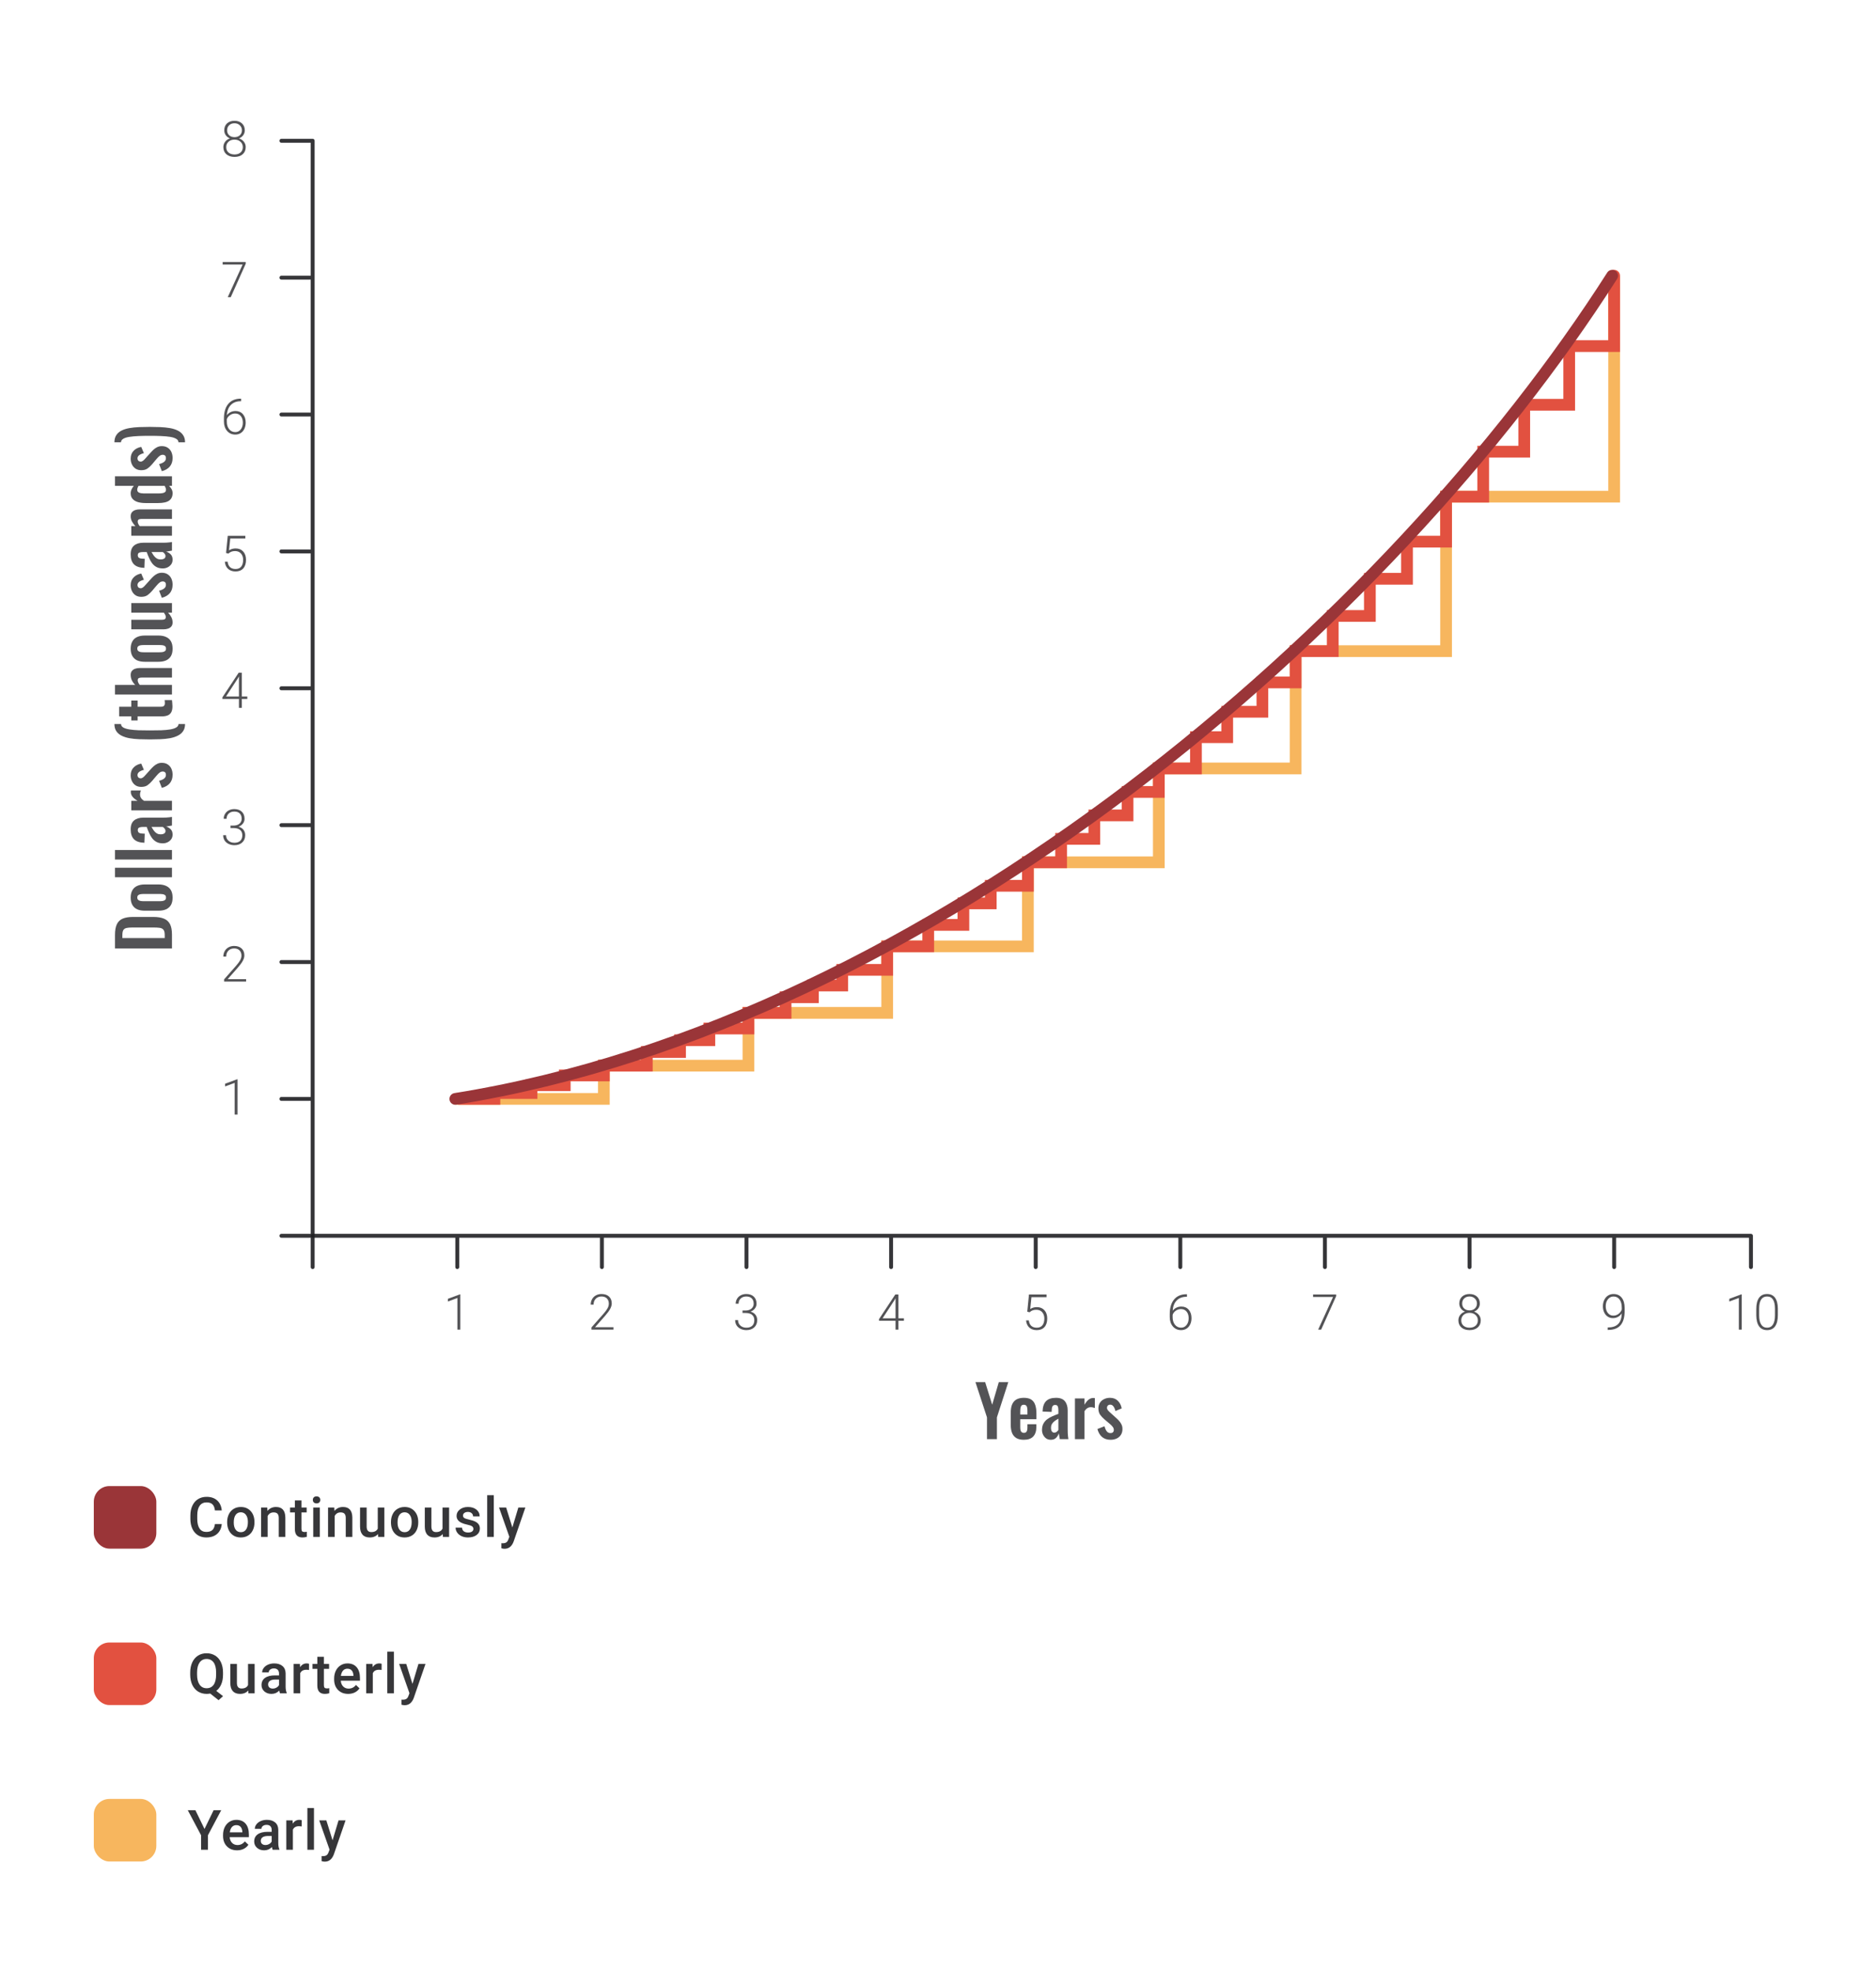 <svg width="480" height="504" viewBox="0 0 480 504" fill="none" xmlns="http://www.w3.org/2000/svg">
<path d="M44 242.533L29.42 242.534V239.096C29.42 237.908 29.582 236.984 29.906 236.324C30.23 235.652 30.728 235.178 31.4 234.902C32.072 234.614 32.924 234.47 33.956 234.47L39.284 234.469C40.34 234.469 41.222 234.613 41.93 234.901C42.626 235.177 43.148 235.645 43.496 236.305C43.832 236.953 44 237.847 44 238.987V242.533ZM42.146 239.869V239.059C42.146 238.447 42.038 238.009 41.822 237.745C41.606 237.481 41.294 237.319 40.886 237.259C40.466 237.199 39.956 237.169 39.356 237.169L33.776 237.17C33.188 237.17 32.714 237.212 32.354 237.296C31.994 237.38 31.73 237.554 31.562 237.818C31.394 238.082 31.31 238.508 31.31 239.096V239.87L42.146 239.869ZM44.162 229.526C44.162 230.282 44.024 230.906 43.748 231.398C43.46 231.89 43.046 232.262 42.506 232.514C41.966 232.754 41.312 232.874 40.544 232.874L37.052 232.874C36.284 232.874 35.63 232.754 35.09 232.514C34.55 232.262 34.142 231.89 33.866 231.398C33.578 230.906 33.434 230.282 33.434 229.526C33.434 228.77 33.578 228.146 33.866 227.654C34.142 227.15 34.55 226.778 35.09 226.538C35.63 226.286 36.284 226.16 37.052 226.16L40.544 226.16C41.312 226.16 41.966 226.286 42.506 226.538C43.046 226.778 43.46 227.15 43.748 227.654C44.024 228.146 44.162 228.77 44.162 229.526ZM42.47 229.508C42.47 229.232 42.392 229.028 42.236 228.896C42.08 228.764 41.87 228.68 41.606 228.644C41.33 228.608 41.03 228.59 40.706 228.59L36.89 228.59C36.566 228.59 36.272 228.608 36.008 228.644C35.744 228.68 35.534 228.764 35.378 228.896C35.21 229.028 35.126 229.232 35.126 229.508C35.126 229.784 35.21 229.988 35.378 230.12C35.534 230.252 35.744 230.342 36.008 230.39C36.272 230.426 36.566 230.444 36.89 230.444L40.706 230.444C41.03 230.444 41.33 230.426 41.606 230.39C41.87 230.342 42.08 230.252 42.236 230.12C42.392 229.988 42.47 229.784 42.47 229.508ZM44 224.322L29.42 224.323V221.893L44 221.892V224.322ZM44 219.787L29.42 219.788V217.358L44 217.357V219.787ZM44.162 213.398C44.162 213.866 44.042 214.268 43.802 214.604C43.55 214.94 43.238 215.198 42.866 215.378C42.482 215.558 42.086 215.648 41.678 215.648C41.03 215.648 40.484 215.528 40.04 215.288C39.596 215.048 39.224 214.73 38.924 214.334C38.624 213.938 38.366 213.488 38.15 212.984C37.922 212.48 37.718 211.97 37.538 211.454L36.638 211.454C36.338 211.454 36.086 211.478 35.882 211.526C35.678 211.562 35.522 211.64 35.414 211.76C35.306 211.868 35.252 212.042 35.252 212.282C35.252 212.486 35.3 212.654 35.396 212.786C35.492 212.906 35.63 212.996 35.81 213.056C35.978 213.104 36.176 213.134 36.404 213.146L37.034 213.182L36.944 215.504C35.744 215.468 34.862 215.174 34.298 214.622C33.722 214.058 33.434 213.206 33.434 212.066C33.434 211.022 33.722 210.266 34.298 209.798C34.874 209.318 35.654 209.078 36.638 209.078L41.444 209.078C41.828 209.078 42.176 209.072 42.488 209.06C42.8 209.036 43.082 209.012 43.334 208.988C43.586 208.952 43.808 208.922 44 208.898V211.094C43.76 211.13 43.49 211.178 43.19 211.238C42.878 211.286 42.65 211.322 42.506 211.346C42.926 211.466 43.31 211.694 43.658 212.03C43.994 212.366 44.162 212.822 44.162 213.398ZM42.344 212.498C42.344 212.342 42.308 212.198 42.236 212.066C42.152 211.922 42.056 211.796 41.948 211.688C41.84 211.58 41.744 211.502 41.66 211.454L38.762 211.454C38.918 211.718 39.074 211.97 39.23 212.21C39.386 212.438 39.56 212.642 39.752 212.822C39.932 212.99 40.13 213.122 40.346 213.218C40.562 213.302 40.814 213.344 41.102 213.344C41.486 213.344 41.792 213.272 42.02 213.128C42.236 212.972 42.344 212.762 42.344 212.498ZM44 207.221L33.596 207.222V204.774L35.198 204.774C34.586 204.414 34.148 204.054 33.884 203.694C33.608 203.334 33.47 202.938 33.47 202.506C33.47 202.434 33.476 202.374 33.488 202.326C33.488 202.266 33.494 202.2 33.506 202.128L36.044 202.128C35.984 202.272 35.936 202.434 35.9 202.614C35.852 202.782 35.828 202.956 35.828 203.136C35.828 203.46 35.906 203.754 36.062 204.018C36.218 204.282 36.476 204.534 36.836 204.774L44 204.773V207.221ZM44.162 198.104C44.162 198.98 43.928 199.7 43.46 200.264C42.992 200.828 42.308 201.23 41.408 201.47L40.706 199.652C41.27 199.508 41.702 199.316 42.002 199.076C42.302 198.836 42.452 198.524 42.452 198.14C42.452 197.852 42.38 197.636 42.236 197.492C42.092 197.348 41.894 197.276 41.642 197.276C41.354 197.276 41.096 197.366 40.868 197.546C40.628 197.714 40.334 198.008 39.986 198.428L38.924 199.688C38.528 200.144 38.126 200.516 37.718 200.804C37.298 201.08 36.776 201.218 36.152 201.218C35.588 201.218 35.108 201.092 34.712 200.84C34.304 200.576 33.992 200.222 33.776 199.778C33.548 199.322 33.434 198.818 33.434 198.266C33.434 197.426 33.686 196.754 34.19 196.25C34.682 195.734 35.33 195.404 36.134 195.26L36.818 196.862C36.53 196.922 36.266 197.012 36.026 197.132C35.774 197.24 35.57 197.384 35.414 197.564C35.258 197.744 35.18 197.954 35.18 198.194C35.18 198.446 35.258 198.65 35.414 198.806C35.57 198.95 35.768 199.022 36.008 199.022C36.212 199.022 36.422 198.938 36.638 198.77C36.854 198.59 37.1 198.338 37.376 198.014L38.528 196.736C38.768 196.46 39.026 196.196 39.302 195.944C39.578 195.692 39.89 195.482 40.238 195.314C40.574 195.146 40.964 195.062 41.408 195.062C42.008 195.062 42.512 195.2 42.92 195.476C43.328 195.74 43.64 196.106 43.856 196.574C44.06 197.03 44.162 197.54 44.162 198.104ZM47.348 185.133C47.348 185.877 47.18 186.489 46.844 186.97C46.52 187.45 46.064 187.834 45.476 188.122C44.9 188.41 44.234 188.626 43.478 188.77C42.71 188.902 41.888 188.986 41.012 189.022C40.136 189.058 39.248 189.076 38.348 189.076C37.412 189.076 36.5 189.058 35.612 189.022C34.724 188.986 33.896 188.902 33.128 188.77C32.36 188.626 31.688 188.41 31.112 188.122C30.536 187.834 30.086 187.45 29.762 186.97C29.438 186.49 29.276 185.878 29.276 185.134L30.968 185.134C30.968 185.506 31.16 185.806 31.544 186.034C31.928 186.25 32.456 186.412 33.128 186.52C33.8 186.628 34.586 186.7 35.486 186.736C36.374 186.76 37.328 186.772 38.348 186.772C39.392 186.772 40.358 186.76 41.246 186.736C42.134 186.7 42.908 186.628 43.568 186.52C44.228 186.4 44.738 186.232 45.098 186.016C45.47 185.8 45.662 185.506 45.674 185.134L47.348 185.133ZM44.126 180.592C44.126 181.252 44.018 181.774 43.802 182.158C43.586 182.53 43.274 182.794 42.866 182.95C42.458 183.106 41.972 183.184 41.408 183.184L35.216 183.184V184.228L33.596 184.228V183.184L30.482 183.184V180.718L33.596 180.718V179.134L35.216 179.134V180.718L41.192 180.718C41.552 180.718 41.81 180.64 41.966 180.484C42.11 180.328 42.182 180.094 42.182 179.782C42.182 179.65 42.176 179.524 42.164 179.404C42.152 179.272 42.14 179.146 42.128 179.026L44 179.026C44.024 179.23 44.048 179.47 44.072 179.746C44.108 180.01 44.126 180.292 44.126 180.592ZM44 177.585L29.42 177.585V175.137L34.586 175.137C34.226 174.777 33.944 174.387 33.74 173.967C33.536 173.535 33.434 173.067 33.434 172.563C33.434 172.143 33.542 171.807 33.758 171.555C33.962 171.303 34.238 171.117 34.586 170.997C34.934 170.877 35.312 170.817 35.72 170.817L44 170.817V173.265L36.206 173.265C35.894 173.265 35.654 173.313 35.486 173.409C35.318 173.505 35.234 173.691 35.234 173.967C35.234 174.135 35.282 174.327 35.378 174.543C35.474 174.747 35.6 174.945 35.756 175.137L44 175.137V177.585ZM44.162 165.875C44.162 166.631 44.024 167.255 43.748 167.747C43.46 168.239 43.046 168.611 42.506 168.863C41.966 169.103 41.312 169.223 40.544 169.223L37.052 169.224C36.284 169.224 35.63 169.104 35.09 168.864C34.55 168.612 34.142 168.24 33.866 167.748C33.578 167.256 33.434 166.632 33.434 165.876C33.434 165.12 33.578 164.496 33.866 164.004C34.142 163.5 34.55 163.128 35.09 162.888C35.63 162.636 36.284 162.51 37.052 162.51L40.544 162.509C41.312 162.509 41.966 162.635 42.506 162.887C43.046 163.127 43.46 163.499 43.748 164.003C44.024 164.495 44.162 165.119 44.162 165.875ZM42.47 165.857C42.47 165.581 42.392 165.377 42.236 165.245C42.08 165.113 41.87 165.029 41.606 164.993C41.33 164.957 41.03 164.939 40.706 164.939L36.89 164.94C36.566 164.94 36.272 164.958 36.008 164.994C35.744 165.03 35.534 165.114 35.378 165.246C35.21 165.378 35.126 165.582 35.126 165.858C35.126 166.134 35.21 166.338 35.378 166.47C35.534 166.602 35.744 166.692 36.008 166.74C36.272 166.776 36.566 166.794 36.89 166.794L40.706 166.793C41.03 166.793 41.33 166.775 41.606 166.739C41.87 166.691 42.08 166.601 42.236 166.469C42.392 166.337 42.47 166.133 42.47 165.857ZM44.162 159.16C44.162 159.568 44.06 159.904 43.856 160.168C43.64 160.432 43.358 160.624 43.01 160.744C42.65 160.864 42.272 160.924 41.876 160.924L33.596 160.924V158.476L41.426 158.476C41.738 158.476 41.984 158.428 42.164 158.332C42.332 158.224 42.416 158.032 42.416 157.756C42.416 157.576 42.368 157.396 42.272 157.216C42.176 157.024 42.062 156.838 41.93 156.658L33.596 156.658V154.21L44 154.21V156.658L43.01 156.658C43.346 157.006 43.622 157.39 43.838 157.81C44.054 158.23 44.162 158.68 44.162 159.16ZM44.162 149.5C44.162 150.376 43.928 151.096 43.46 151.66C42.992 152.224 42.308 152.626 41.408 152.866L40.706 151.048C41.27 150.904 41.702 150.712 42.002 150.472C42.302 150.232 42.452 149.92 42.452 149.536C42.452 149.248 42.38 149.032 42.236 148.888C42.092 148.744 41.894 148.672 41.642 148.672C41.354 148.672 41.096 148.762 40.868 148.942C40.628 149.11 40.334 149.404 39.986 149.824L38.924 151.084C38.528 151.54 38.126 151.912 37.718 152.2C37.298 152.476 36.776 152.614 36.152 152.614C35.588 152.614 35.108 152.488 34.712 152.236C34.304 151.972 33.992 151.618 33.776 151.174C33.548 150.718 33.434 150.214 33.434 149.662C33.434 148.822 33.686 148.15 34.19 147.646C34.682 147.13 35.33 146.8 36.134 146.656L36.818 148.258C36.53 148.318 36.266 148.408 36.026 148.528C35.774 148.636 35.57 148.78 35.414 148.96C35.258 149.14 35.18 149.35 35.18 149.59C35.18 149.842 35.258 150.046 35.414 150.202C35.57 150.346 35.768 150.418 36.008 150.418C36.212 150.418 36.422 150.334 36.638 150.166C36.854 149.986 37.1 149.734 37.376 149.41L38.528 148.132C38.768 147.856 39.026 147.592 39.302 147.34C39.578 147.088 39.89 146.878 40.238 146.71C40.574 146.542 40.964 146.458 41.408 146.458C42.008 146.458 42.512 146.596 42.92 146.872C43.328 147.136 43.64 147.502 43.856 147.97C44.06 148.426 44.162 148.936 44.162 149.5ZM44.162 143.103C44.162 143.571 44.042 143.973 43.802 144.309C43.55 144.645 43.238 144.903 42.866 145.083C42.482 145.263 42.086 145.353 41.678 145.353C41.03 145.353 40.484 145.233 40.04 144.993C39.596 144.753 39.224 144.435 38.924 144.039C38.624 143.643 38.366 143.193 38.15 142.689C37.922 142.185 37.718 141.675 37.538 141.159L36.638 141.159C36.338 141.159 36.086 141.183 35.882 141.231C35.678 141.267 35.522 141.345 35.414 141.465C35.306 141.573 35.252 141.747 35.252 141.987C35.252 142.191 35.3 142.359 35.396 142.491C35.492 142.611 35.63 142.701 35.81 142.761C35.978 142.809 36.176 142.839 36.404 142.851L37.034 142.887L36.944 145.209C35.744 145.173 34.862 144.879 34.298 144.327C33.722 143.763 33.434 142.911 33.434 141.771C33.434 140.727 33.722 139.971 34.298 139.503C34.874 139.023 35.654 138.783 36.638 138.783L41.444 138.783C41.828 138.783 42.176 138.777 42.488 138.765C42.8 138.741 43.082 138.717 43.334 138.693C43.586 138.657 43.808 138.627 44 138.603V140.799C43.76 140.835 43.49 140.883 43.19 140.943C42.878 140.991 42.65 141.027 42.506 141.051C42.926 141.171 43.31 141.399 43.658 141.735C43.994 142.071 44.162 142.527 44.162 143.103ZM42.344 142.203C42.344 142.047 42.308 141.903 42.236 141.771C42.152 141.627 42.056 141.501 41.948 141.393C41.84 141.285 41.744 141.207 41.66 141.159L38.762 141.159C38.918 141.423 39.074 141.675 39.23 141.915C39.386 142.143 39.56 142.347 39.752 142.527C39.932 142.695 40.13 142.827 40.346 142.923C40.562 143.007 40.814 143.049 41.102 143.049C41.486 143.049 41.792 142.977 42.02 142.833C42.236 142.677 42.344 142.467 42.344 142.203ZM44 136.98L33.596 136.981V134.533L34.64 134.533C34.28 134.161 33.992 133.771 33.776 133.363C33.548 132.943 33.434 132.493 33.434 132.013C33.434 131.581 33.542 131.239 33.758 130.987C33.962 130.735 34.238 130.549 34.586 130.429C34.934 130.309 35.312 130.249 35.72 130.249L44 130.248V132.696L36.206 132.697C35.894 132.697 35.654 132.745 35.486 132.841C35.318 132.937 35.234 133.123 35.234 133.399C35.234 133.567 35.282 133.753 35.378 133.957C35.474 134.149 35.594 134.341 35.738 134.533L44 134.532V136.98ZM44.162 126.115C44.162 126.943 43.868 127.573 43.28 128.005C42.692 128.425 41.75 128.635 40.454 128.635L37.268 128.635C36.548 128.635 35.9 128.557 35.324 128.401C34.748 128.233 34.292 127.969 33.956 127.609C33.608 127.249 33.434 126.763 33.434 126.151C33.434 125.779 33.512 125.437 33.668 125.125C33.812 124.801 34.004 124.507 34.244 124.243L29.42 124.243V121.795L44 121.795V124.243L43.262 124.243C43.538 124.519 43.76 124.813 43.928 125.125C44.084 125.437 44.162 125.767 44.162 126.115ZM42.47 125.215C42.47 125.083 42.44 124.933 42.38 124.765C42.32 124.597 42.236 124.423 42.128 124.243L35.45 124.243C35.354 124.387 35.276 124.543 35.216 124.711C35.144 124.879 35.108 125.053 35.108 125.233C35.108 125.581 35.27 125.827 35.594 125.971C35.906 126.103 36.29 126.169 36.746 126.169L40.634 126.169C40.982 126.169 41.294 126.145 41.57 126.097C41.846 126.049 42.068 125.959 42.236 125.827C42.392 125.683 42.47 125.479 42.47 125.215ZM44.162 117.121C44.162 117.997 43.928 118.717 43.46 119.281C42.992 119.845 42.308 120.247 41.408 120.487L40.706 118.669C41.27 118.525 41.702 118.333 42.002 118.093C42.302 117.853 42.452 117.541 42.452 117.157C42.452 116.869 42.38 116.653 42.236 116.509C42.092 116.365 41.894 116.293 41.642 116.293C41.354 116.293 41.096 116.383 40.868 116.563C40.628 116.731 40.334 117.025 39.986 117.445L38.924 118.705C38.528 119.161 38.126 119.533 37.718 119.821C37.298 120.097 36.776 120.235 36.152 120.235C35.588 120.235 35.108 120.109 34.712 119.857C34.304 119.594 33.992 119.24 33.776 118.796C33.548 118.34 33.434 117.836 33.434 117.284C33.434 116.444 33.686 115.772 34.19 115.268C34.682 114.751 35.33 114.421 36.134 114.277L36.818 115.879C36.53 115.939 36.266 116.029 36.026 116.149C35.774 116.257 35.57 116.401 35.414 116.581C35.258 116.761 35.18 116.971 35.18 117.211C35.18 117.463 35.258 117.667 35.414 117.823C35.57 117.967 35.768 118.039 36.008 118.039C36.212 118.039 36.422 117.955 36.638 117.787C36.854 117.607 37.1 117.355 37.376 117.031L38.528 115.753C38.768 115.477 39.026 115.213 39.302 114.961C39.578 114.709 39.89 114.499 40.238 114.331C40.574 114.163 40.964 114.079 41.408 114.079C42.008 114.079 42.512 114.217 42.92 114.493C43.328 114.757 43.64 115.123 43.856 115.591C44.06 116.047 44.162 116.557 44.162 117.121ZM47.348 113.1L45.656 113.1C45.656 112.728 45.47 112.434 45.098 112.218C44.726 111.99 44.21 111.822 43.55 111.714C42.878 111.606 42.098 111.534 41.21 111.498C40.322 111.462 39.362 111.444 38.33 111.444C37.298 111.444 36.338 111.462 35.45 111.498C34.55 111.534 33.77 111.606 33.11 111.715C32.438 111.811 31.916 111.973 31.544 112.201C31.16 112.417 30.962 112.717 30.95 113.101L29.276 113.101C29.276 112.357 29.438 111.745 29.762 111.265C30.074 110.773 30.524 110.383 31.112 110.095C31.688 109.807 32.36 109.597 33.128 109.465C33.884 109.332 34.706 109.248 35.594 109.212C36.47 109.176 37.382 109.158 38.33 109.158C39.23 109.158 40.118 109.176 40.994 109.212C41.87 109.248 42.692 109.332 43.46 109.464C44.228 109.596 44.9 109.806 45.476 110.094C46.064 110.382 46.52 110.772 46.844 111.264C47.18 111.744 47.348 112.356 47.348 113.1Z" fill="#1E1E21" fill-opacity="0.76"/>
<path d="M117 281H154.5V272.5H191.5V259H227V242H263V220.5H296.5V196.5H331.5V166.5H370V127H413V71" stroke="#F7B65E" stroke-width="3" stroke-linecap="round"/>
<path d="M117.5 281H126.5V279.5H136V277.5H144.5V275H154.5V272.5H165.5V269H174V266H181.5V263H191.5V259H201V255H208V252H215.5V248H227V242H237.5V236.5H246.5V231H253.5V226.5H263V220.5H271.5V214.5H280V208.5H288.5V202.5H296.5V196.5H306V188.5H314V182H323V174.5H331.5V166.5H341V157.5H350.5V148H360V138.5H370V127H379.5V115.5H390V103.5H401.5V88.5H413V70.5" stroke="#E25140" stroke-width="3" stroke-linecap="round"/>
<path d="M116.5 281C238.5 261.5 356 159 412.5 70.5" stroke="#9A3538" stroke-width="3" stroke-linecap="round" stroke-linejoin="round"/>
<path d="M72 316H80M80 316L80 281M80 316V324M72 36H80L80 71M72 71H80M80 71V106M72 106H80M80 106L80 141M72 141H80M80 141V176M72 176H80M80 176L80 211M72 211H80M80 211L80 246M72 246H80M80 246V281M72 281H80" stroke="#1E1E21" stroke-opacity="0.89" stroke-linecap="round" stroke-linejoin="round"/>
<path d="M80 316H117M154 324V316M154 316H191M154 316H117M191 324V316M191 316H228M228 324V316M228 316H265M265 324V316M265 316H302M302 324V316M302 316H339M339 324V316M339 316H376M376 324V316M376 316H413M413 324V316M413 316H448V324M117 324V316" stroke="#1E1E21" stroke-opacity="0.89" stroke-linecap="round" stroke-linejoin="round"/>
<path d="M252.533 368V362.438L249.581 353.42H252.065L253.865 359.198L255.557 353.42H257.987L255.071 362.438V368H252.533ZM261.96 368.162C261.18 368.162 260.544 368.018 260.052 367.73C259.56 367.43 259.194 366.998 258.954 366.434C258.726 365.858 258.612 365.168 258.612 364.364V361.232C258.612 360.404 258.726 359.708 258.954 359.144C259.194 358.58 259.56 358.154 260.052 357.866C260.556 357.578 261.192 357.434 261.96 357.434C262.788 357.434 263.43 357.59 263.886 357.902C264.354 358.214 264.684 358.67 264.876 359.27C265.08 359.858 265.182 360.578 265.182 361.43V362.906H261.042V364.958C261.042 365.294 261.072 365.57 261.132 365.786C261.204 366.002 261.312 366.158 261.456 366.254C261.6 366.35 261.774 366.398 261.978 366.398C262.194 366.398 262.368 366.35 262.5 366.254C262.632 366.146 262.728 365.996 262.788 365.804C262.848 365.6 262.878 365.348 262.878 365.048V364.184H265.164V364.886C265.164 365.942 264.9 366.752 264.372 367.316C263.844 367.88 263.04 368.162 261.96 368.162ZM261.042 361.7H262.878V360.71C262.878 360.35 262.848 360.062 262.788 359.846C262.728 359.618 262.632 359.456 262.5 359.36C262.368 359.252 262.182 359.198 261.942 359.198C261.726 359.198 261.552 359.252 261.42 359.36C261.288 359.468 261.192 359.648 261.132 359.9C261.072 360.152 261.042 360.512 261.042 360.98V361.7ZM268.859 368.162C268.391 368.162 267.989 368.042 267.653 367.802C267.317 367.55 267.059 367.238 266.879 366.866C266.699 366.482 266.609 366.086 266.609 365.678C266.609 365.03 266.729 364.484 266.969 364.04C267.209 363.596 267.527 363.224 267.923 362.924C268.319 362.624 268.769 362.366 269.273 362.15C269.777 361.922 270.287 361.718 270.803 361.538V360.638C270.803 360.338 270.779 360.086 270.731 359.882C270.695 359.678 270.617 359.522 270.497 359.414C270.389 359.306 270.215 359.252 269.975 359.252C269.771 359.252 269.603 359.3 269.471 359.396C269.351 359.492 269.261 359.63 269.201 359.81C269.153 359.978 269.123 360.176 269.111 360.404L269.075 361.034L266.753 360.944C266.789 359.744 267.083 358.862 267.635 358.298C268.199 357.722 269.051 357.434 270.191 357.434C271.235 357.434 271.991 357.722 272.459 358.298C272.939 358.874 273.179 359.654 273.179 360.638V365.444C273.179 365.828 273.185 366.176 273.197 366.488C273.221 366.8 273.245 367.082 273.269 367.334C273.305 367.586 273.335 367.808 273.359 368H271.163C271.127 367.76 271.079 367.49 271.019 367.19C270.971 366.878 270.935 366.65 270.911 366.506C270.791 366.926 270.563 367.31 270.227 367.658C269.891 367.994 269.435 368.162 268.859 368.162ZM269.759 366.344C269.915 366.344 270.059 366.308 270.191 366.236C270.335 366.152 270.461 366.056 270.569 365.948C270.677 365.84 270.755 365.744 270.803 365.66V362.762C270.539 362.918 270.287 363.074 270.047 363.23C269.819 363.386 269.615 363.56 269.435 363.752C269.267 363.932 269.135 364.13 269.039 364.346C268.955 364.562 268.913 364.814 268.913 365.102C268.913 365.486 268.985 365.792 269.129 366.02C269.285 366.236 269.495 366.344 269.759 366.344ZM275.036 368V357.596H277.484V359.198C277.844 358.586 278.204 358.148 278.564 357.884C278.924 357.608 279.32 357.47 279.752 357.47C279.824 357.47 279.884 357.476 279.932 357.488C279.992 357.488 280.058 357.494 280.13 357.506V360.044C279.986 359.984 279.824 359.936 279.644 359.9C279.476 359.852 279.302 359.828 279.122 359.828C278.798 359.828 278.504 359.906 278.24 360.062C277.976 360.218 277.724 360.476 277.484 360.836V368H275.036ZM284.154 368.162C283.278 368.162 282.558 367.928 281.994 367.46C281.43 366.992 281.028 366.308 280.788 365.408L282.606 364.706C282.75 365.27 282.942 365.702 283.182 366.002C283.422 366.302 283.734 366.452 284.118 366.452C284.406 366.452 284.622 366.38 284.766 366.236C284.91 366.092 284.982 365.894 284.982 365.642C284.982 365.354 284.892 365.096 284.712 364.868C284.544 364.628 284.25 364.334 283.83 363.986L282.57 362.924C282.114 362.528 281.742 362.126 281.454 361.718C281.178 361.298 281.04 360.776 281.04 360.152C281.04 359.588 281.166 359.108 281.418 358.712C281.682 358.304 282.036 357.992 282.48 357.776C282.936 357.548 283.44 357.434 283.992 357.434C284.832 357.434 285.504 357.686 286.008 358.19C286.524 358.682 286.854 359.33 286.998 360.134L285.396 360.818C285.336 360.53 285.246 360.266 285.126 360.026C285.018 359.774 284.874 359.57 284.694 359.414C284.514 359.258 284.304 359.18 284.064 359.18C283.812 359.18 283.608 359.258 283.452 359.414C283.308 359.57 283.236 359.768 283.236 360.008C283.236 360.212 283.32 360.422 283.488 360.638C283.668 360.854 283.92 361.1 284.244 361.376L285.522 362.528C285.798 362.768 286.062 363.026 286.314 363.302C286.566 363.578 286.776 363.89 286.944 364.238C287.112 364.574 287.196 364.964 287.196 365.408C287.196 366.008 287.058 366.512 286.782 366.92C286.518 367.328 286.152 367.64 285.684 367.856C285.228 368.06 284.718 368.162 284.154 368.162Z" fill="#1E1E21" fill-opacity="0.76"/>
<path d="M117.778 340H117.037V331.902L114.593 332.81V332.119L117.654 330.983H117.778V340Z" fill="#1E1E21" fill-opacity="0.76"/>
<path d="M156.969 340H151.34V339.432L154.42 335.939C154.93 335.351 155.284 334.865 155.481 334.482C155.679 334.1 155.778 333.727 155.778 333.365C155.778 332.797 155.611 332.349 155.278 332.02C154.944 331.686 154.486 331.52 153.901 331.52C153.296 331.52 152.807 331.713 152.432 332.1C152.062 332.487 151.877 332.989 151.877 333.606H151.142C151.142 333.1 151.256 332.639 151.482 332.223C151.712 331.808 152.037 331.483 152.457 331.248C152.881 331.01 153.362 330.89 153.901 330.89C154.724 330.89 155.366 331.106 155.827 331.538C156.292 331.97 156.524 332.559 156.524 333.304C156.524 333.723 156.393 334.182 156.129 334.68C155.87 335.178 155.411 335.799 154.753 336.544L152.247 339.377H156.969V340Z" fill="#1E1E21" fill-opacity="0.76"/>
<path d="M189.982 335.106H190.747C191.171 335.106 191.541 335.032 191.858 334.884C192.175 334.731 192.415 334.526 192.58 334.266C192.749 334.003 192.833 333.701 192.833 333.359C192.833 332.783 192.671 332.332 192.345 332.007C192.02 331.682 191.553 331.52 190.944 331.52C190.368 331.52 189.895 331.691 189.525 332.032C189.159 332.37 188.976 332.816 188.976 333.371H188.235C188.235 332.906 188.352 332.483 188.587 332.1C188.821 331.713 189.146 331.415 189.562 331.205C189.978 330.995 190.438 330.89 190.944 330.89C191.759 330.89 192.401 331.112 192.87 331.557C193.339 332.001 193.574 332.61 193.574 333.384C193.574 333.816 193.436 334.215 193.16 334.581C192.889 334.943 192.514 335.215 192.037 335.396C192.596 335.552 193.02 335.822 193.308 336.204C193.596 336.583 193.74 337.035 193.74 337.562C193.74 338.332 193.489 338.951 192.987 339.42C192.485 339.889 191.815 340.123 190.975 340.123C190.44 340.123 189.949 340.016 189.5 339.802C189.056 339.589 188.71 339.29 188.463 338.908C188.221 338.521 188.099 338.072 188.099 337.562H188.84C188.84 338.134 189.039 338.601 189.439 338.963C189.838 339.321 190.35 339.5 190.975 339.5C191.613 339.5 192.109 339.338 192.463 339.012C192.821 338.683 193 338.208 193 337.587C193 336.986 192.806 336.527 192.42 336.21C192.037 335.894 191.471 335.735 190.722 335.735H189.982V335.106Z" fill="#1E1E21" fill-opacity="0.76"/>
<path d="M229.876 337.105H231.277V337.729H229.876V340H229.136V337.729H224.908V337.309L229.068 331.014H229.876V337.105ZM225.815 337.105H229.136V331.97L228.809 332.538L225.815 337.105Z" fill="#1E1E21" fill-opacity="0.76"/>
<path d="M262.84 335.396L263.278 331.014H267.771V331.699H263.914L263.599 334.735C264.08 334.406 264.644 334.242 265.29 334.242C266.101 334.242 266.747 334.505 267.228 335.032C267.709 335.558 267.95 336.26 267.95 337.136C267.95 338.083 267.716 338.817 267.247 339.34C266.778 339.862 266.117 340.123 265.265 340.123C264.484 340.123 263.85 339.905 263.364 339.469C262.879 339.033 262.601 338.422 262.531 337.636H263.241C263.311 338.249 263.519 338.714 263.864 339.031C264.21 339.344 264.677 339.5 265.265 339.5C265.907 339.5 266.391 339.296 266.716 338.889C267.045 338.482 267.21 337.902 267.21 337.149C267.21 336.49 267.026 335.953 266.66 335.538C266.294 335.122 265.794 334.914 265.16 334.914C264.811 334.914 264.506 334.96 264.247 335.05C263.988 335.137 263.714 335.307 263.426 335.562L262.84 335.396Z" fill="#1E1E21" fill-opacity="0.76"/>
<path d="M303.697 330.946V331.594H303.611C302.537 331.594 301.691 331.911 301.074 332.544C300.457 333.174 300.116 334.05 300.05 335.174C300.297 334.832 300.611 334.569 300.994 334.384C301.377 334.194 301.805 334.1 302.278 334.1C303.068 334.1 303.695 334.373 304.16 334.921C304.629 335.464 304.864 336.175 304.864 337.056C304.864 337.64 304.755 338.167 304.537 338.636C304.319 339.105 304.006 339.471 303.599 339.735C303.191 339.994 302.726 340.123 302.204 340.123C301.344 340.123 300.644 339.813 300.105 339.191C299.566 338.566 299.297 337.76 299.297 336.772V336.031C299.297 334.423 299.663 333.178 300.395 332.297C301.128 331.413 302.167 330.962 303.512 330.946H303.697ZM302.16 334.735C301.691 334.735 301.253 334.875 300.846 335.155C300.443 335.431 300.173 335.783 300.037 336.21V336.84C300.037 337.622 300.237 338.26 300.636 338.753C301.039 339.247 301.562 339.494 302.204 339.494C302.78 339.494 303.245 339.266 303.599 338.809C303.956 338.352 304.135 337.776 304.135 337.081C304.135 336.373 303.956 335.805 303.599 335.377C303.245 334.949 302.765 334.735 302.16 334.735Z" fill="#1E1E21" fill-opacity="0.76"/>
<path d="M341.876 331.44L338.037 340H337.266L341.08 331.643H335.97V331.014H341.876V331.44Z" fill="#1E1E21" fill-opacity="0.76"/>
<path d="M378.635 333.328C378.635 333.793 378.5 334.211 378.228 334.581C377.956 334.947 377.599 335.217 377.154 335.39C377.673 335.567 378.088 335.852 378.401 336.247C378.714 336.642 378.87 337.099 378.87 337.618C378.87 338.387 378.609 338.998 378.086 339.451C377.564 339.899 376.872 340.123 376.012 340.123C375.144 340.123 374.449 339.899 373.926 339.451C373.408 339.002 373.149 338.391 373.149 337.618C373.149 337.107 373.299 336.653 373.599 336.254C373.9 335.855 374.311 335.567 374.834 335.39C374.389 335.217 374.035 334.947 373.772 334.581C373.509 334.211 373.377 333.793 373.377 333.328C373.377 332.583 373.616 331.991 374.093 331.551C374.574 331.11 375.21 330.89 376 330.89C376.79 330.89 377.426 331.112 377.907 331.557C378.393 332.001 378.635 332.592 378.635 333.328ZM378.129 337.624C378.129 337.064 377.93 336.605 377.531 336.247C377.132 335.885 376.621 335.704 376 335.704C375.379 335.704 374.871 335.881 374.476 336.235C374.081 336.589 373.883 337.052 373.883 337.624C373.883 338.196 374.074 338.652 374.457 338.994C374.84 339.331 375.358 339.5 376.012 339.5C376.65 339.5 377.162 339.331 377.549 338.994C377.936 338.657 378.129 338.2 378.129 337.624ZM377.895 333.322C377.895 332.808 377.716 332.38 377.358 332.038C377.004 331.693 376.551 331.52 376 331.52C375.44 331.52 374.986 331.686 374.636 332.02C374.29 332.349 374.118 332.783 374.118 333.322C374.118 333.849 374.29 334.272 374.636 334.593C374.986 334.914 375.442 335.075 376.006 335.075C376.562 335.075 377.014 334.914 377.364 334.593C377.718 334.268 377.895 333.845 377.895 333.322Z" fill="#1E1E21" fill-opacity="0.76"/>
<path d="M414.95 335.84C414.687 336.227 414.36 336.527 413.969 336.741C413.578 336.951 413.154 337.056 412.698 337.056C412.187 337.056 411.737 336.924 411.346 336.661C410.955 336.398 410.653 336.034 410.439 335.569C410.225 335.104 410.118 334.595 410.118 334.044C410.118 333.452 410.231 332.913 410.457 332.427C410.688 331.942 411.006 331.565 411.414 331.298C411.825 331.026 412.298 330.89 412.833 330.89C413.734 330.89 414.436 331.207 414.938 331.841C415.44 332.47 415.691 333.365 415.691 334.526V335.192C415.691 336.813 415.345 338.031 414.654 338.846C413.963 339.661 412.907 340.068 411.488 340.068H411.352L411.358 339.426H411.618C412.691 339.41 413.508 339.105 414.068 338.513C414.627 337.92 414.922 337.029 414.95 335.84ZM412.79 336.42C413.284 336.42 413.726 336.274 414.117 335.982C414.512 335.686 414.792 335.303 414.956 334.834V334.408C414.956 333.495 414.765 332.787 414.383 332.285C414.004 331.779 413.492 331.526 412.846 331.526C412.261 331.526 411.782 331.763 411.408 332.236C411.033 332.705 410.846 333.297 410.846 334.013C410.846 334.7 411.025 335.274 411.383 335.735C411.745 336.192 412.214 336.42 412.79 336.42Z" fill="#1E1E21" fill-opacity="0.76"/>
<path d="M445.646 340H444.905V331.902L442.461 332.81V332.119L445.522 330.983H445.646V340ZM454.891 336.254C454.891 337.521 454.658 338.484 454.193 339.142C453.728 339.796 453.043 340.123 452.138 340.123C451.249 340.123 450.568 339.802 450.095 339.161C449.622 338.515 449.379 337.577 449.367 336.346V334.735C449.367 333.472 449.602 332.516 450.071 331.865C450.54 331.215 451.225 330.89 452.126 330.89C453.015 330.89 453.694 331.205 454.163 331.835C454.632 332.46 454.874 333.384 454.891 334.606V336.254ZM454.15 334.643C454.15 333.614 453.982 332.837 453.644 332.31C453.311 331.783 452.805 331.52 452.126 331.52C451.459 331.52 450.957 331.777 450.62 332.291C450.283 332.806 450.11 333.565 450.101 334.569V336.334C450.101 337.358 450.274 338.142 450.62 338.685C450.97 339.229 451.476 339.5 452.138 339.5C452.797 339.5 453.294 339.235 453.632 338.704C453.973 338.173 454.146 337.395 454.15 336.371V334.643Z" fill="#1E1E21" fill-opacity="0.76"/>
<path d="M60.778 285H60.037V276.902L57.593 277.81V277.119L60.654 275.983H60.778V285Z" fill="#1E1E21" fill-opacity="0.76"/>
<path d="M62.969 251H57.34V250.432L60.42 246.939C60.93 246.351 61.284 245.865 61.481 245.482C61.679 245.1 61.778 244.727 61.778 244.365C61.778 243.797 61.611 243.349 61.278 243.02C60.944 242.686 60.486 242.52 59.901 242.52C59.296 242.52 58.807 242.713 58.432 243.1C58.062 243.487 57.877 243.989 57.877 244.606H57.142C57.142 244.1 57.256 243.639 57.482 243.223C57.712 242.808 58.037 242.483 58.457 242.248C58.881 242.01 59.362 241.89 59.901 241.89C60.724 241.89 61.366 242.106 61.827 242.538C62.292 242.97 62.524 243.559 62.524 244.304C62.524 244.723 62.393 245.182 62.129 245.68C61.87 246.178 61.411 246.799 60.753 247.544L58.247 250.377H62.969V251Z" fill="#1E1E21" fill-opacity="0.76"/>
<path d="M58.982 211.106H59.747C60.171 211.106 60.541 211.032 60.858 210.884C61.175 210.731 61.415 210.526 61.58 210.266C61.749 210.003 61.833 209.701 61.833 209.359C61.833 208.783 61.67 208.332 61.346 208.007C61.02 207.682 60.553 207.52 59.944 207.52C59.368 207.52 58.895 207.691 58.525 208.032C58.159 208.37 57.976 208.816 57.976 209.371H57.235C57.235 208.906 57.352 208.483 57.587 208.1C57.821 207.713 58.146 207.415 58.562 207.205C58.977 206.995 59.438 206.89 59.944 206.89C60.759 206.89 61.401 207.112 61.87 207.557C62.339 208.001 62.574 208.61 62.574 209.384C62.574 209.816 62.436 210.215 62.16 210.581C61.889 210.943 61.514 211.215 61.037 211.396C61.596 211.552 62.02 211.822 62.308 212.204C62.596 212.583 62.74 213.035 62.74 213.562C62.74 214.332 62.489 214.951 61.987 215.42C61.485 215.889 60.815 216.123 59.975 216.123C59.44 216.123 58.949 216.016 58.5 215.802C58.056 215.589 57.71 215.29 57.463 214.908C57.221 214.521 57.099 214.072 57.099 213.562H57.84C57.84 214.134 58.039 214.601 58.438 214.963C58.838 215.321 59.35 215.5 59.975 215.5C60.613 215.5 61.109 215.338 61.463 215.012C61.821 214.683 62 214.208 62 213.587C62 212.986 61.806 212.527 61.419 212.21C61.037 211.894 60.471 211.735 59.722 211.735H58.982V211.106Z" fill="#1E1E21" fill-opacity="0.76"/>
<path d="M61.876 178.105H63.277V178.729H61.876V181H61.136V178.729H56.908V178.309L61.068 172.014H61.876V178.105ZM57.815 178.105H61.136V172.97L60.809 173.538L57.815 178.105Z" fill="#1E1E21" fill-opacity="0.76"/>
<path d="M57.84 141.396L58.278 137.014H62.771V137.699H58.914L58.599 140.735C59.08 140.406 59.644 140.242 60.29 140.242C61.101 140.242 61.747 140.505 62.228 141.032C62.709 141.558 62.95 142.26 62.95 143.136C62.95 144.083 62.716 144.817 62.247 145.34C61.778 145.862 61.117 146.123 60.265 146.123C59.484 146.123 58.85 145.905 58.364 145.469C57.879 145.033 57.601 144.422 57.531 143.636H58.241C58.311 144.249 58.519 144.714 58.864 145.031C59.21 145.344 59.677 145.5 60.265 145.5C60.907 145.5 61.391 145.296 61.716 144.889C62.045 144.482 62.209 143.902 62.209 143.149C62.209 142.49 62.026 141.953 61.66 141.538C61.294 141.122 60.794 140.914 60.16 140.914C59.811 140.914 59.506 140.96 59.247 141.05C58.988 141.137 58.714 141.307 58.426 141.562L57.84 141.396Z" fill="#1E1E21" fill-opacity="0.76"/>
<path d="M61.697 101.946V102.594H61.611C60.537 102.594 59.691 102.911 59.074 103.544C58.457 104.174 58.115 105.05 58.05 106.174C58.297 105.832 58.611 105.569 58.994 105.384C59.377 105.194 59.805 105.1 60.278 105.1C61.068 105.1 61.695 105.373 62.16 105.921C62.629 106.464 62.864 107.175 62.864 108.056C62.864 108.64 62.755 109.167 62.537 109.636C62.319 110.105 62.006 110.471 61.599 110.735C61.191 110.994 60.726 111.123 60.204 111.123C59.344 111.123 58.644 110.813 58.105 110.191C57.566 109.566 57.297 108.76 57.297 107.772V107.031C57.297 105.423 57.663 104.178 58.395 103.297C59.128 102.413 60.167 101.962 61.512 101.946H61.697ZM60.16 105.735C59.691 105.735 59.253 105.875 58.846 106.155C58.443 106.431 58.173 106.783 58.037 107.21V107.84C58.037 108.622 58.237 109.26 58.636 109.753C59.039 110.247 59.562 110.494 60.204 110.494C60.78 110.494 61.245 110.266 61.599 109.809C61.956 109.352 62.136 108.776 62.136 108.081C62.136 107.373 61.956 106.805 61.599 106.377C61.245 105.949 60.765 105.735 60.16 105.735Z" fill="#1E1E21" fill-opacity="0.76"/>
<path d="M62.876 67.44L59.037 76H58.266L62.08 67.643H56.97V67.014H62.876V67.44Z" fill="#1E1E21" fill-opacity="0.76"/>
<path d="M62.635 33.328C62.635 33.793 62.5 34.211 62.228 34.581C61.956 34.947 61.599 35.217 61.154 35.39C61.673 35.566 62.088 35.852 62.401 36.248C62.714 36.642 62.87 37.099 62.87 37.618C62.87 38.387 62.609 38.998 62.086 39.451C61.563 39.899 60.872 40.123 60.012 40.123C59.144 40.123 58.449 39.899 57.926 39.451C57.408 39.002 57.149 38.391 57.149 37.618C57.149 37.107 57.299 36.653 57.599 36.254C57.9 35.855 58.311 35.566 58.834 35.39C58.389 35.217 58.035 34.947 57.772 34.581C57.509 34.211 57.377 33.793 57.377 33.328C57.377 32.584 57.616 31.991 58.093 31.551C58.574 31.11 59.21 30.89 60 30.89C60.79 30.89 61.426 31.113 61.907 31.557C62.393 32.001 62.635 32.592 62.635 33.328ZM62.129 37.624C62.129 37.064 61.93 36.605 61.531 36.248C61.132 35.885 60.621 35.704 60 35.704C59.379 35.704 58.87 35.881 58.475 36.235C58.081 36.589 57.883 37.052 57.883 37.624C57.883 38.196 58.074 38.653 58.457 38.994C58.84 39.331 59.358 39.5 60.012 39.5C60.65 39.5 61.162 39.331 61.549 38.994C61.936 38.657 62.129 38.2 62.129 37.624ZM61.895 33.322C61.895 32.808 61.716 32.38 61.358 32.038C61.004 31.693 60.551 31.52 60 31.52C59.44 31.52 58.986 31.686 58.636 32.02C58.29 32.349 58.118 32.783 58.118 33.322C58.118 33.849 58.29 34.273 58.636 34.593C58.986 34.914 59.443 35.075 60.006 35.075C60.562 35.075 61.014 34.914 61.364 34.593C61.718 34.268 61.895 33.845 61.895 33.322Z" fill="#1E1E21" fill-opacity="0.76"/>
<rect x="24" y="380" width="16" height="16" rx="4" fill="#9A3538"/>
<path d="M56.742 389.709C56.64 390.787 56.242 391.63 55.547 392.236C54.853 392.838 53.93 393.139 52.777 393.139C51.972 393.139 51.261 392.949 50.645 392.57C50.034 392.185 49.562 391.641 49.229 390.938C48.896 390.234 48.722 389.417 48.708 388.487V387.543C48.708 386.589 48.877 385.749 49.215 385.022C49.553 384.295 50.037 383.735 50.666 383.342C51.3 382.948 52.032 382.752 52.86 382.752C53.976 382.752 54.874 383.055 55.554 383.661C56.235 384.268 56.631 385.124 56.742 386.23H54.992C54.909 385.503 54.696 384.98 54.353 384.661C54.015 384.337 53.518 384.175 52.86 384.175C52.097 384.175 51.509 384.455 51.097 385.015C50.689 385.571 50.481 386.388 50.472 387.466V388.362C50.472 389.454 50.666 390.287 51.055 390.861C51.449 391.435 52.023 391.722 52.777 391.722C53.467 391.722 53.985 391.567 54.332 391.257C54.679 390.947 54.899 390.431 54.992 389.709H56.742ZM58.123 389.174C58.123 388.438 58.269 387.776 58.561 387.188C58.852 386.596 59.262 386.142 59.789 385.828C60.317 385.508 60.924 385.348 61.609 385.348C62.622 385.348 63.444 385.675 64.074 386.327C64.708 386.98 65.05 387.846 65.101 388.924L65.108 389.32C65.108 390.061 64.965 390.723 64.678 391.306C64.395 391.889 63.988 392.34 63.456 392.66C62.928 392.979 62.317 393.139 61.623 393.139C60.563 393.139 59.713 392.787 59.074 392.083C58.44 391.375 58.123 390.433 58.123 389.258V389.174ZM59.81 389.32C59.81 390.093 59.97 390.699 60.289 391.139C60.609 391.574 61.053 391.792 61.623 391.792C62.192 391.792 62.634 391.57 62.949 391.125C63.268 390.681 63.428 390.031 63.428 389.174C63.428 388.415 63.264 387.813 62.935 387.369C62.611 386.925 62.169 386.702 61.609 386.702C61.058 386.702 60.62 386.922 60.296 387.362C59.972 387.797 59.81 388.45 59.81 389.32ZM68.385 385.487L68.434 386.355C68.989 385.684 69.718 385.348 70.621 385.348C72.186 385.348 72.982 386.244 73.009 388.035V393H71.322V388.133C71.322 387.656 71.218 387.304 71.01 387.077C70.806 386.846 70.471 386.73 70.003 386.73C69.323 386.73 68.816 387.038 68.482 387.654V393H66.795V385.487H68.385ZM77.133 383.661V385.487H78.46V386.737H77.133V390.931C77.133 391.218 77.189 391.426 77.3 391.556C77.416 391.681 77.62 391.743 77.911 391.743C78.106 391.743 78.302 391.72 78.501 391.674V392.979C78.117 393.086 77.747 393.139 77.39 393.139C76.094 393.139 75.446 392.424 75.446 390.993V386.737H74.21V385.487H75.446V383.661H77.133ZM81.834 393H80.147V385.487H81.834V393ZM80.043 383.536C80.043 383.277 80.124 383.062 80.285 382.89C80.452 382.719 80.688 382.634 80.994 382.634C81.299 382.634 81.535 382.719 81.702 382.89C81.869 383.062 81.952 383.277 81.952 383.536C81.952 383.791 81.869 384.004 81.702 384.175C81.535 384.342 81.299 384.425 80.994 384.425C80.688 384.425 80.452 384.342 80.285 384.175C80.124 384.004 80.043 383.791 80.043 383.536ZM85.528 385.487L85.576 386.355C86.132 385.684 86.861 385.348 87.763 385.348C89.328 385.348 90.124 386.244 90.152 388.035V393H88.465V388.133C88.465 387.656 88.36 387.304 88.152 387.077C87.948 386.846 87.613 386.73 87.145 386.73C86.465 386.73 85.958 387.038 85.625 387.654V393H83.937V385.487H85.528ZM96.713 392.264C96.218 392.847 95.514 393.139 94.602 393.139C93.787 393.139 93.169 392.9 92.748 392.424C92.332 391.947 92.123 391.257 92.123 390.355V385.487H93.811V390.334C93.811 391.287 94.206 391.764 94.998 391.764C95.817 391.764 96.37 391.47 96.657 390.882V385.487H98.345V393H96.755L96.713 392.264ZM100.032 389.174C100.032 388.438 100.177 387.776 100.469 387.188C100.761 386.596 101.17 386.142 101.698 385.828C102.226 385.508 102.832 385.348 103.517 385.348C104.531 385.348 105.353 385.675 105.982 386.327C106.616 386.98 106.959 387.846 107.01 388.924L107.017 389.32C107.017 390.061 106.873 390.723 106.586 391.306C106.304 391.889 105.896 392.34 105.364 392.66C104.836 392.979 104.225 393.139 103.531 393.139C102.471 393.139 101.622 392.787 100.983 392.083C100.349 391.375 100.032 390.433 100.032 389.258V389.174ZM101.719 389.32C101.719 390.093 101.879 390.699 102.198 391.139C102.517 391.574 102.962 391.792 103.531 391.792C104.1 391.792 104.542 391.57 104.857 391.125C105.177 390.681 105.336 390.031 105.336 389.174C105.336 388.415 105.172 387.813 104.843 387.369C104.519 386.925 104.077 386.702 103.517 386.702C102.966 386.702 102.529 386.922 102.205 387.362C101.881 387.797 101.719 388.45 101.719 389.32ZM113.279 392.264C112.784 392.847 112.08 393.139 111.168 393.139C110.354 393.139 109.736 392.9 109.315 392.424C108.898 391.947 108.69 391.257 108.69 390.355V385.487H110.377V390.334C110.377 391.287 110.773 391.764 111.564 391.764C112.384 391.764 112.937 391.47 113.224 390.882V385.487H114.911V393H113.321L113.279 392.264ZM121.125 390.959C121.125 390.658 121 390.429 120.75 390.271C120.505 390.114 120.095 389.975 119.521 389.855C118.947 389.734 118.468 389.582 118.084 389.396C117.241 388.989 116.82 388.399 116.82 387.626C116.82 386.978 117.093 386.436 117.639 386.001C118.186 385.566 118.88 385.348 119.722 385.348C120.62 385.348 121.345 385.571 121.896 386.015C122.451 386.459 122.729 387.036 122.729 387.744H121.042C121.042 387.42 120.921 387.151 120.681 386.938C120.44 386.721 120.12 386.612 119.722 386.612C119.352 386.612 119.049 386.698 118.813 386.869C118.581 387.04 118.466 387.269 118.466 387.556C118.466 387.816 118.574 388.017 118.792 388.16C119.01 388.304 119.449 388.45 120.111 388.598C120.773 388.741 121.292 388.915 121.667 389.119C122.046 389.318 122.326 389.558 122.507 389.841C122.692 390.123 122.784 390.466 122.784 390.868C122.784 391.544 122.504 392.093 121.944 392.514C121.384 392.931 120.651 393.139 119.743 393.139C119.128 393.139 118.579 393.028 118.098 392.806C117.616 392.583 117.241 392.278 116.973 391.889C116.704 391.5 116.57 391.081 116.57 390.632H118.209C118.232 391.03 118.382 391.338 118.66 391.556C118.938 391.769 119.306 391.875 119.764 391.875C120.208 391.875 120.546 391.792 120.778 391.625C121.009 391.454 121.125 391.232 121.125 390.959ZM126.339 393H124.652V382.335H126.339V393ZM131.095 390.584L132.623 385.487H134.421L131.435 394.139C130.977 395.402 130.199 396.034 129.102 396.034C128.857 396.034 128.586 395.993 128.29 395.909V394.604L128.609 394.625C129.035 394.625 129.355 394.546 129.568 394.389C129.785 394.236 129.956 393.977 130.081 393.611L130.324 392.965L127.686 385.487H129.505L131.095 390.584Z" fill="#1E1E21" fill-opacity="0.89"/>
<rect x="24" y="420" width="16" height="16" rx="4" fill="#E25140"/>
<path d="M57.061 428.209C57.061 429.167 56.908 429.998 56.603 430.702C56.302 431.401 55.878 431.956 55.332 432.368L57.068 433.722L55.929 434.75L53.777 433.049C53.495 433.109 53.191 433.139 52.867 433.139C52.053 433.139 51.324 432.94 50.68 432.542C50.041 432.139 49.546 431.567 49.194 430.827C48.847 430.086 48.671 429.232 48.667 428.265V427.695C48.667 426.709 48.84 425.839 49.187 425.085C49.539 424.33 50.032 423.754 50.666 423.356C51.305 422.953 52.034 422.752 52.853 422.752C53.687 422.752 54.42 422.951 55.054 423.349C55.693 423.742 56.186 424.312 56.533 425.057C56.881 425.797 57.056 426.661 57.061 427.647V428.209ZM55.297 427.681C55.297 426.543 55.084 425.679 54.659 425.092C54.233 424.504 53.631 424.21 52.853 424.21C52.099 424.21 51.506 424.508 51.076 425.105C50.65 425.698 50.432 426.536 50.423 427.619V428.209C50.423 429.302 50.636 430.156 51.062 430.771C51.492 431.387 52.094 431.695 52.867 431.695C53.65 431.695 54.249 431.398 54.666 430.806C55.087 430.213 55.297 429.348 55.297 428.209V427.681ZM63.518 432.264C63.023 432.847 62.319 433.139 61.407 433.139C60.593 433.139 59.975 432.9 59.553 432.424C59.137 431.947 58.929 431.257 58.929 430.355V425.487H60.616V430.334C60.616 431.287 61.012 431.764 61.803 431.764C62.622 431.764 63.176 431.47 63.463 430.882V425.487H65.15V433H63.56L63.518 432.264ZM71.642 433C71.567 432.857 71.503 432.623 71.447 432.299C70.91 432.859 70.253 433.139 69.475 433.139C68.721 433.139 68.105 432.924 67.628 432.493C67.151 432.063 66.913 431.53 66.913 430.896C66.913 430.095 67.209 429.482 67.802 429.056C68.399 428.626 69.251 428.41 70.357 428.41H71.392V427.917C71.392 427.529 71.283 427.218 71.065 426.987C70.848 426.751 70.517 426.633 70.072 426.633C69.688 426.633 69.373 426.73 69.128 426.925C68.883 427.114 68.76 427.357 68.76 427.654H67.073C67.073 427.242 67.209 426.857 67.483 426.501C67.756 426.14 68.126 425.858 68.593 425.654C69.066 425.45 69.591 425.348 70.17 425.348C71.049 425.348 71.75 425.571 72.273 426.015C72.796 426.455 73.065 427.075 73.079 427.876V431.264C73.079 431.94 73.174 432.479 73.364 432.882V433H71.642ZM69.788 431.785C70.121 431.785 70.433 431.704 70.725 431.542C71.021 431.38 71.243 431.162 71.392 430.889V429.473H70.482C69.857 429.473 69.387 429.582 69.073 429.799C68.758 430.017 68.6 430.324 68.6 430.723C68.6 431.047 68.707 431.306 68.92 431.5C69.137 431.69 69.427 431.785 69.788 431.785ZM79.064 427.029C78.842 426.992 78.612 426.973 78.376 426.973C77.603 426.973 77.083 427.269 76.814 427.862V433H75.127V425.487H76.738L76.779 426.327C77.187 425.675 77.751 425.348 78.474 425.348C78.714 425.348 78.913 425.381 79.071 425.446L79.064 427.029ZM82.875 423.661V425.487H84.202V426.737H82.875V430.931C82.875 431.218 82.931 431.426 83.042 431.556C83.158 431.681 83.361 431.743 83.653 431.743C83.847 431.743 84.044 431.72 84.243 431.674V432.979C83.859 433.086 83.489 433.139 83.132 433.139C81.836 433.139 81.188 432.424 81.188 430.993V426.737H79.952V425.487H81.188V423.661H82.875ZM89.089 433.139C88.02 433.139 87.152 432.803 86.486 432.132C85.824 431.456 85.493 430.558 85.493 429.438V429.23C85.493 428.48 85.636 427.811 85.923 427.223C86.215 426.631 86.622 426.17 87.145 425.841C87.668 425.513 88.252 425.348 88.895 425.348C89.918 425.348 90.707 425.675 91.263 426.327C91.823 426.98 92.103 427.904 92.103 429.098V429.778H87.194C87.245 430.399 87.451 430.889 87.812 431.25C88.177 431.611 88.636 431.792 89.187 431.792C89.96 431.792 90.589 431.479 91.075 430.855L91.985 431.722C91.684 432.171 91.281 432.521 90.777 432.771C90.277 433.016 89.714 433.139 89.089 433.139ZM88.888 426.702C88.425 426.702 88.05 426.864 87.763 427.188C87.481 427.512 87.3 427.964 87.222 428.542H90.436V428.417C90.399 427.853 90.249 427.427 89.985 427.14C89.721 426.848 89.356 426.702 88.888 426.702ZM97.636 427.029C97.414 426.992 97.185 426.973 96.949 426.973C96.176 426.973 95.655 427.269 95.387 427.862V433H93.7V425.487H95.31L95.352 426.327C95.759 425.675 96.324 425.348 97.046 425.348C97.287 425.348 97.486 425.381 97.643 425.446L97.636 427.029ZM100.781 433H99.094V422.335H100.781V433ZM105.537 430.584L107.065 425.487H108.863L105.878 434.139C105.419 435.402 104.642 436.034 103.545 436.034C103.299 436.034 103.029 435.993 102.732 435.909V434.604L103.052 434.625C103.478 434.625 103.797 434.546 104.01 434.389C104.227 434.236 104.399 433.977 104.524 433.611L104.767 432.965L102.128 425.487H103.947L105.537 430.584Z" fill="#1E1E21" fill-opacity="0.89"/>
<rect x="24" y="460" width="16" height="16" rx="4" fill="#F7B65E"/>
<path d="M52.326 467.681L54.652 462.89H56.596L53.208 469.278V473H51.444V469.278L48.049 462.89H50L52.326 467.681ZM60.664 473.139C59.595 473.139 58.727 472.803 58.061 472.132C57.399 471.456 57.068 470.558 57.068 469.438V469.23C57.068 468.48 57.211 467.811 57.498 467.223C57.79 466.631 58.197 466.17 58.72 465.841C59.243 465.513 59.827 465.348 60.47 465.348C61.493 465.348 62.282 465.675 62.838 466.327C63.398 466.98 63.678 467.904 63.678 469.098V469.778H58.769C58.82 470.399 59.026 470.889 59.387 471.25C59.752 471.611 60.211 471.792 60.762 471.792C61.535 471.792 62.164 471.479 62.65 470.855L63.56 471.722C63.259 472.171 62.856 472.521 62.352 472.771C61.852 473.016 61.289 473.139 60.664 473.139ZM60.463 466.702C60 466.702 59.625 466.864 59.338 467.188C59.056 467.512 58.875 467.964 58.797 468.542H62.011V468.417C61.974 467.853 61.824 467.427 61.56 467.14C61.296 466.848 60.931 466.702 60.463 466.702ZM69.767 473C69.693 472.857 69.628 472.623 69.573 472.299C69.035 472.859 68.378 473.139 67.6 473.139C66.846 473.139 66.23 472.924 65.754 472.493C65.277 472.063 65.038 471.53 65.038 470.896C65.038 470.095 65.335 469.482 65.927 469.056C66.524 468.626 67.376 468.41 68.482 468.41H69.517V467.917C69.517 467.529 69.408 467.218 69.191 466.987C68.973 466.751 68.642 466.633 68.198 466.633C67.814 466.633 67.499 466.73 67.253 466.925C67.008 467.114 66.885 467.357 66.885 467.654H65.198C65.198 467.242 65.335 466.857 65.608 466.501C65.881 466.14 66.251 465.858 66.719 465.654C67.191 465.45 67.716 465.348 68.295 465.348C69.174 465.348 69.876 465.571 70.399 466.015C70.922 466.455 71.19 467.075 71.204 467.876V471.264C71.204 471.94 71.299 472.479 71.489 472.882V473H69.767ZM67.913 471.785C68.246 471.785 68.559 471.704 68.85 471.542C69.147 471.38 69.369 471.162 69.517 470.889V469.473H68.607C67.982 469.473 67.513 469.582 67.198 469.799C66.883 470.017 66.726 470.324 66.726 470.723C66.726 471.047 66.832 471.306 67.045 471.5C67.263 471.69 67.552 471.785 67.913 471.785ZM77.189 467.029C76.967 466.992 76.738 466.973 76.502 466.973C75.729 466.973 75.208 467.269 74.939 467.862V473H73.252V465.487H74.863L74.905 466.327C75.312 465.675 75.877 465.348 76.599 465.348C76.84 465.348 77.039 465.381 77.196 465.446L77.189 467.029ZM80.334 473H78.647V462.335H80.334V473ZM85.09 470.584L86.618 465.487H88.416L85.43 474.139C84.972 475.402 84.194 476.034 83.097 476.034C82.852 476.034 82.581 475.993 82.285 475.909V474.604L82.604 474.625C83.03 474.625 83.35 474.546 83.562 474.389C83.78 474.236 83.951 473.977 84.076 473.611L84.319 472.965L81.681 465.487H83.5L85.09 470.584Z" fill="#1E1E21" fill-opacity="0.89"/>
</svg>
